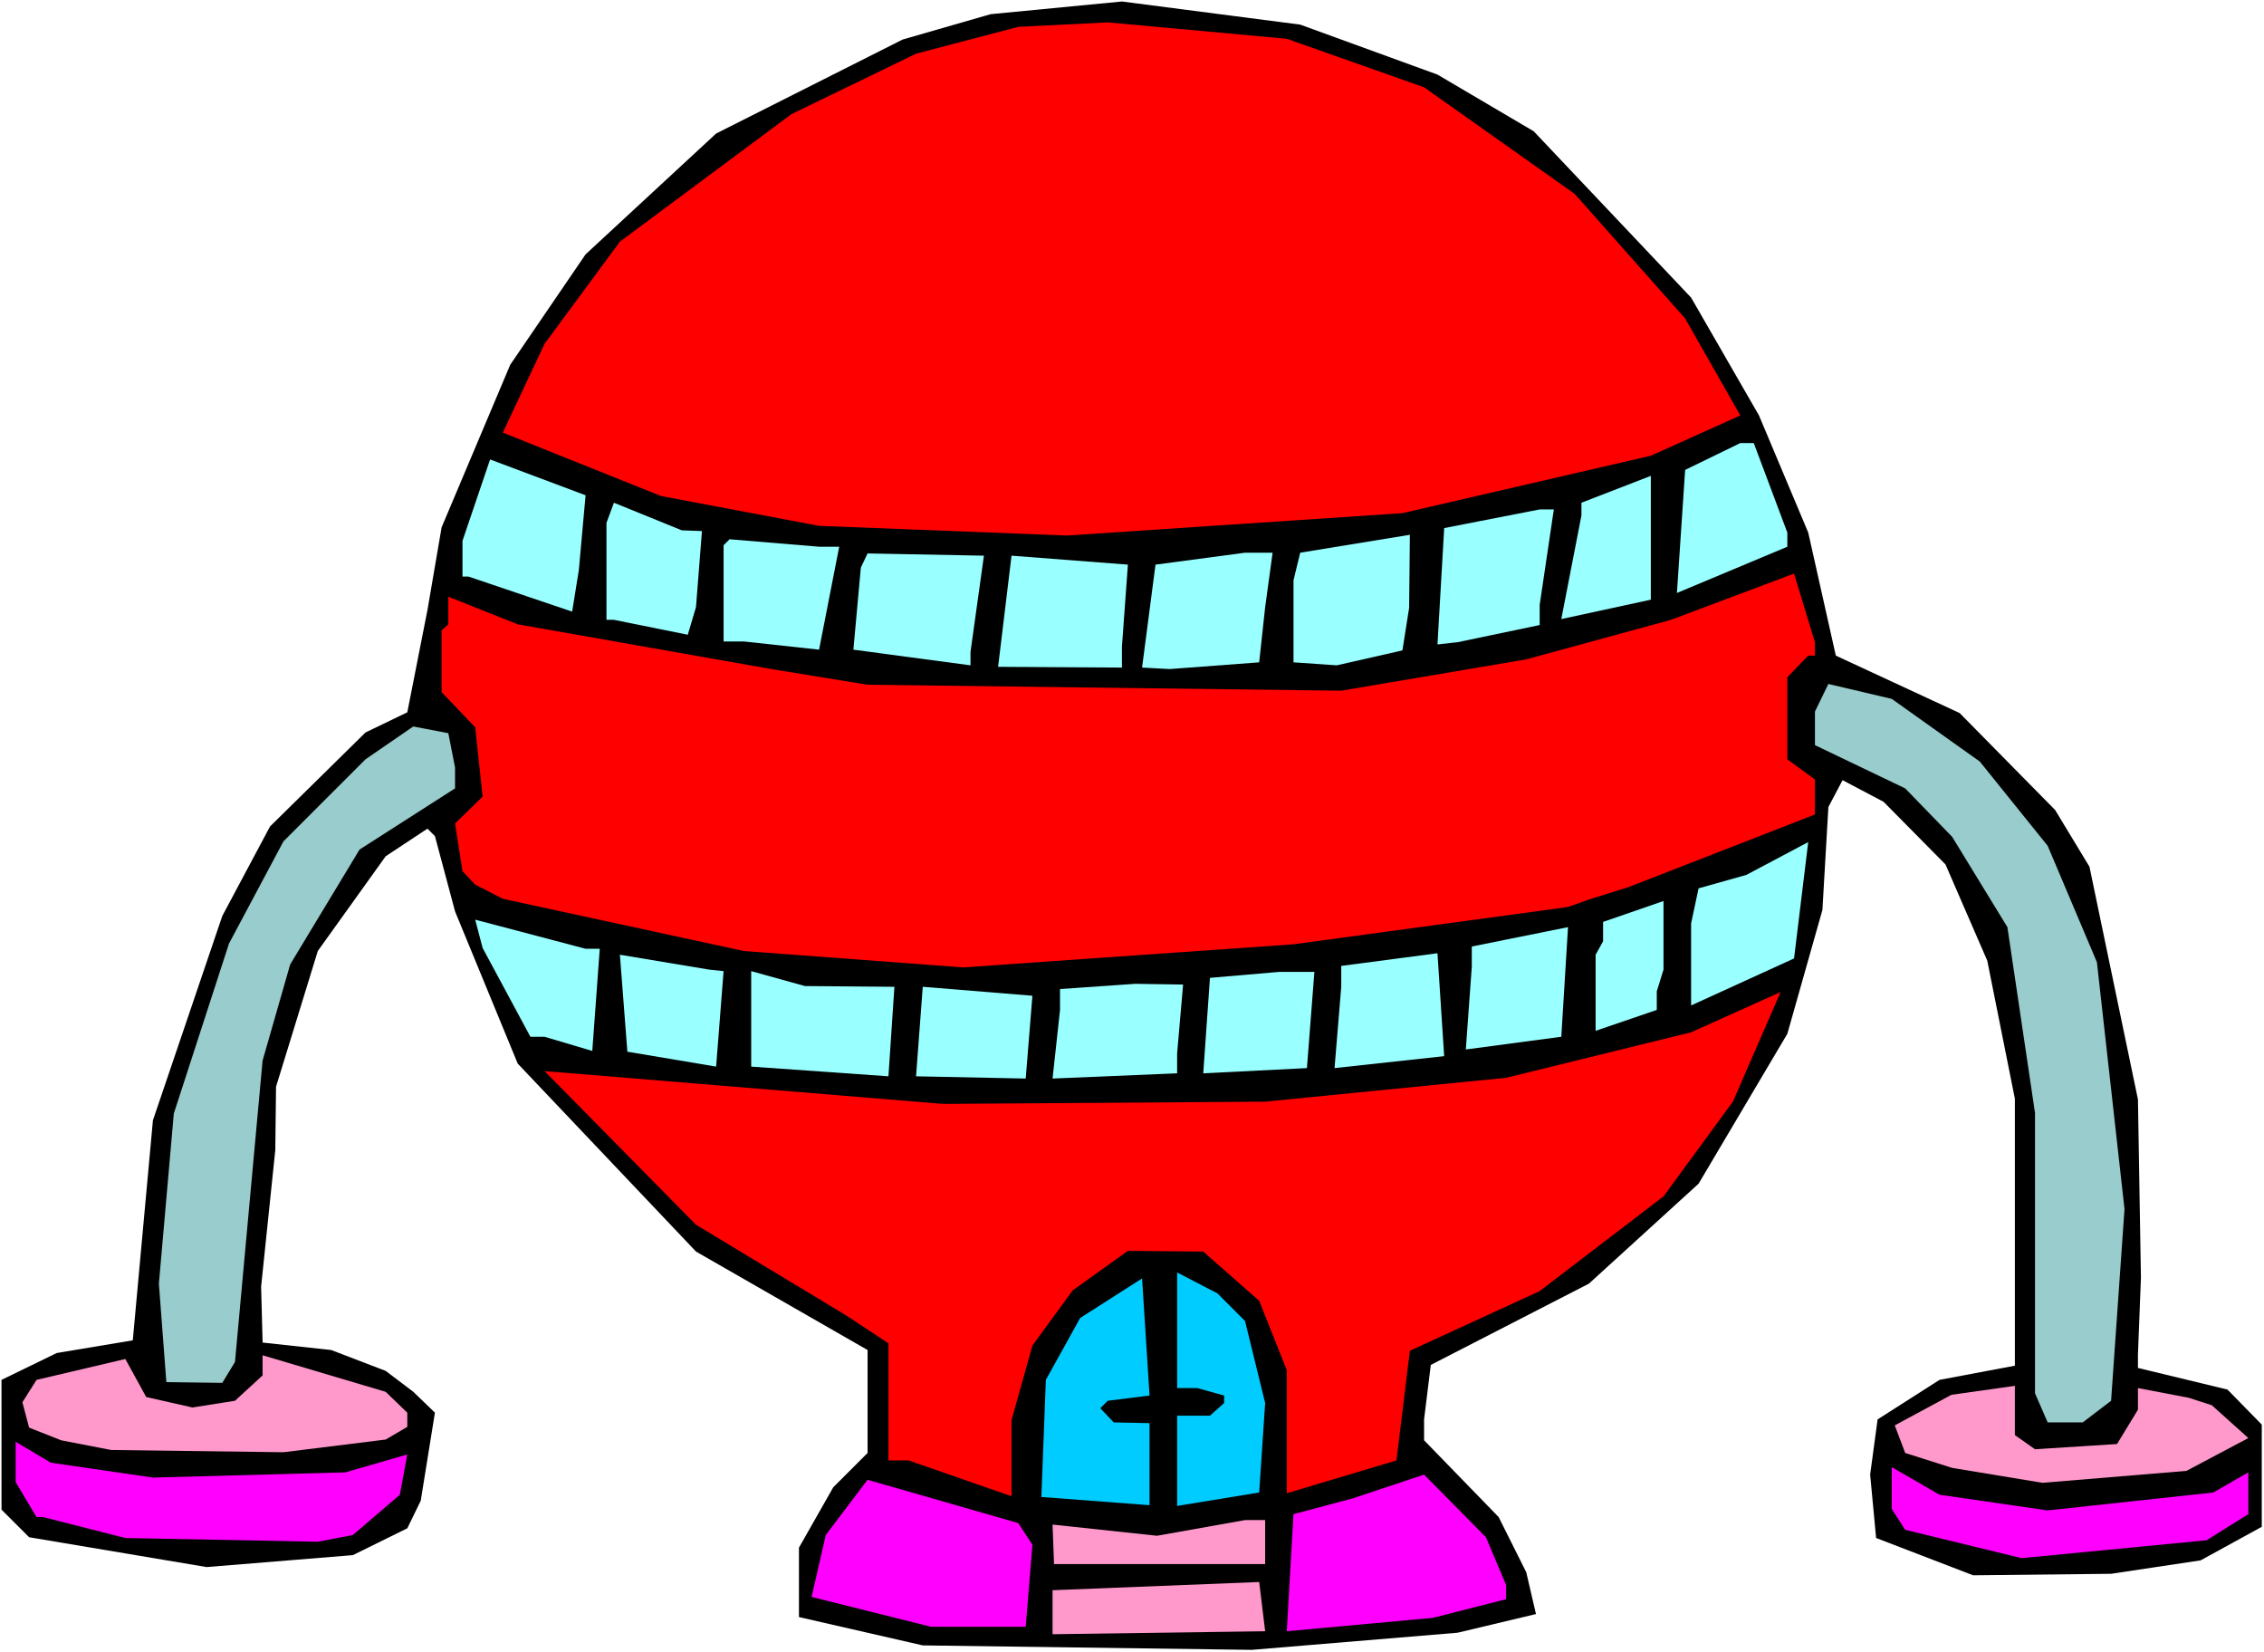 <?xml version="1.0" encoding="UTF-8" standalone="no"?>
<svg
   version="1.0"
   width="129.766mm"
   height="94.684mm"
   id="svg37"
   sodipodi:docname="Alien Building 29.wmf"
   xmlns:inkscape="http://www.inkscape.org/namespaces/inkscape"
   xmlns:sodipodi="http://sodipodi.sourceforge.net/DTD/sodipodi-0.dtd"
   xmlns="http://www.w3.org/2000/svg"
   xmlns:svg="http://www.w3.org/2000/svg">
  <rect width="100%" height="100%" fill="#333333" stroke="none"/>
  <sodipodi:namedview
     id="namedview37"
     pagecolor="#ffffff"
     bordercolor="#000000"
     borderopacity="0.25"
     inkscape:showpageshadow="2"
     inkscape:pageopacity="0.0"
     inkscape:pagecheckerboard="0"
     inkscape:deskcolor="#d1d1d1"
     inkscape:document-units="mm" />
  <defs
     id="defs1">
    <pattern
       id="WMFhbasepattern"
       patternUnits="userSpaceOnUse"
       width="6"
       height="6"
       x="0"
       y="0" />
  </defs>
  <path
     style="fill:#ffffff;fill-opacity:1;fill-rule:evenodd;stroke:none"
     d="M 0,357.861 H 490.455 V 0 H 0 Z"
     id="path1" />
  <path
     style="fill:#000000;fill-opacity:1;fill-rule:evenodd;stroke:none"
     d="m 311.403,16.156 20.846,12.279 34.098,36.028 14.706,25.527 10.666,25.365 5.979,26.658 26.826,12.44 20.685,21.003 7.434,12.279 10.504,50.408 0.646,38.613 -0.646,16.641 v 2.908 l 19.392,4.685 7.434,7.593 v 22.134 l -13.251,7.27 -19.392,2.908 -29.896,0.323 -21.008,-8.078 -1.293,-13.733 1.616,-11.956 13.413,-8.563 16.322,-3.07 v -57.839 l -5.979,-29.889 -9.05,-20.842 -13.413,-13.571 -8.888,-4.685 -3.07,5.816 -1.293,22.296 -7.595,26.819 -19.23,32.474 -23.755,21.649 -34.259,17.61 -1.454,11.794 v 4.524 l 16.16,16.641 5.979,11.956 2.101,9.048 -16.968,4.039 -44.602,3.716 -71.266,-0.969 -26.826,-6.139 v -15.025 l 7.434,-13.087 7.434,-7.432 v -22.296 l -37.168,-21.326 -38.622,-40.714 -13.574,-32.959 -4.363,-16.318 -1.616,-1.616 -9.05,5.978 -14.706,20.518 -9.05,29.404 -0.162,13.733 -3.07,29.566 0.323,12.117 14.867,1.616 11.797,4.524 5.979,4.524 4.686,4.524 -3.07,19.064 -2.909,5.978 -11.797,5.816 -31.674,2.585 -38.461,-6.463 -5.979,-5.978 V 298.891 l 11.958,-5.816 16.483,-2.747 4.363,-47.661 15.029,-44.268 10.342,-19.388 20.685,-20.357 9.05,-4.362 4.363,-22.134 3.07,-17.933 14.867,-35.221 16.322,-23.911 28.28,-26.173 40.4,-20.357 19.069,-5.493 28.442,-2.747 38.622,5.008 z"
     id="path2" />
  <path
     style="fill:#ff0000;fill-opacity:1;fill-rule:evenodd;stroke:none"
     d="m 308.494,18.903 32.643,23.103 23.917,26.981 11.958,21.003 -19.392,8.724 -53.813,12.44 -72.72,4.847 -53.651,-2.1 -34.259,-6.463 -34.259,-13.733 9.05,-19.226 16.322,-22.134 37.168,-27.627 26.987,-13.087 22.139,-5.816 19.392,-0.969 38.784,3.554 z"
     id="path3" />
  <path
     style="fill:#99ffff;fill-opacity:1;fill-rule:evenodd;stroke:none"
     d="m 387.193,115.356 v 3.07 l -23.917,10.017 1.778,-26.658 11.958,-5.816 h 2.909 z"
     id="path4" />
  <path
     style="fill:#99ffff;fill-opacity:1;fill-rule:evenodd;stroke:none"
     d="m 125.401,123.434 -1.454,9.048 -22.462,-7.593 h -1.293 v -7.755 l 5.979,-17.61 20.685,7.755 z"
     id="path5" />
  <path
     style="fill:#99ffff;fill-opacity:1;fill-rule:evenodd;stroke:none"
     d="m 338.228,134.097 4.363,-22.457 v -2.747 L 357.62,103.077 v 26.819 z"
     id="path6" />
  <path
     style="fill:#99ffff;fill-opacity:1;fill-rule:evenodd;stroke:none"
     d="m 333.542,131.027 v 4.362 l -17.776,3.716 -4.363,0.485 1.454,-25.204 20.685,-4.039 h 3.07 z"
     id="path7" />
  <path
     style="fill:#99ffff;fill-opacity:1;fill-rule:evenodd;stroke:none"
     d="m 152.065,115.033 -1.293,16.479 -1.778,5.978 -15.998,-3.231 h -1.616 v -21.003 l 1.616,-4.362 14.706,5.978 z"
     id="path8" />
  <path
     style="fill:#99ffff;fill-opacity:1;fill-rule:evenodd;stroke:none"
     d="m 305.262,131.674 -1.454,9.209 -14.221,3.231 -9.373,-0.646 v -17.772 l 1.454,-5.978 23.755,-3.877 z"
     id="path9" />
  <path
     style="fill:#99ffff;fill-opacity:1;fill-rule:evenodd;stroke:none"
     d="m 181.8,118.425 -4.363,22.296 -16.322,-1.777 h -4.363 v -20.842 l 1.293,-1.293 19.392,1.616 z"
     id="path10" />
  <path
     style="fill:#99ffff;fill-opacity:1;fill-rule:evenodd;stroke:none"
     d="m 274.073,131.512 -1.293,11.956 -19.392,1.454 -5.979,-0.323 2.909,-22.296 19.392,-2.585 h 5.979 z"
     id="path11" />
  <path
     style="fill:#99ffff;fill-opacity:1;fill-rule:evenodd;stroke:none"
     d="m 210.241,141.206 v 2.908 l -25.371,-3.393 1.616,-17.772 1.454,-3.07 25.21,0.485 z"
     id="path12" />
  <path
     style="fill:#99ffff;fill-opacity:1;fill-rule:evenodd;stroke:none"
     d="m 243.046,140.075 v 4.524 l -26.826,-0.162 2.909,-24.073 25.21,1.939 z"
     id="path13" />
  <path
     style="fill:#ff0000;fill-opacity:1;fill-rule:evenodd;stroke:none"
     d="m 393.172,142.014 h -1.454 l -4.525,4.685 v 17.772 l 5.979,4.362 v 7.593 l -40.238,15.672 -8.726,2.747 -4.525,1.616 -59.469,8.078 -71.589,5.008 -47.51,-3.554 -52.197,-11.309 -5.979,-3.07 -2.747,-2.908 -1.616,-10.34 5.979,-5.816 -1.616,-15.025 -7.272,-7.593 v -13.41 l 1.454,-1.292 v -5.978 l 15.029,5.978 54.944,9.694 20.846,3.393 102.616,1.292 40.077,-6.786 31.35,-8.563 26.664,-10.017 4.525,14.864 z"
     id="path14" />
  <path
     style="fill:#99cccc;fill-opacity:1;fill-rule:evenodd;stroke:none"
     d="m 428.886,164.956 14.706,18.257 10.666,25.204 5.979,53.477 -2.909,41.522 -6.141,4.685 h -7.595 l -2.747,-6.301 v -60.748 l -5.979,-40.229 -11.958,-19.549 -10.181,-10.502 -19.554,-9.371 v -7.27 l 2.909,-5.978 13.736,3.231 z"
     id="path15" />
  <path
     style="fill:#99cccc;fill-opacity:1;fill-rule:evenodd;stroke:none"
     d="m 98.576,166.248 v 4.524 l -20.685,13.248 -15.029,24.881 -5.979,20.842 -5.979,65.271 -2.747,4.524 -12.12,-0.162 -1.616,-21.326 3.232,-36.836 11.958,-36.836 11.797,-22.134 17.776,-17.772 10.342,-7.109 7.595,1.454 z"
     id="path16" />
  <path
     style="fill:#99ffff;fill-opacity:1;fill-rule:evenodd;stroke:none"
     d="m 366.347,217.787 v -17.772 l 1.616,-7.593 10.342,-2.908 13.413,-7.109 -3.07,25.204 z"
     id="path17" />
  <path
     style="fill:#99ffff;fill-opacity:1;fill-rule:evenodd;stroke:none"
     d="m 358.913,214.717 v 4.039 l -13.251,4.524 v -16.479 l 1.616,-2.908 v -4.201 l 13.09,-4.524 v 14.864 z"
     id="path18" />
  <path
     style="fill:#99ffff;fill-opacity:1;fill-rule:evenodd;stroke:none"
     d="m 317.544,227.319 1.293,-17.933 v -4.362 l 20.846,-4.201 -1.454,23.75 z"
     id="path19" />
  <path
     style="fill:#99ffff;fill-opacity:1;fill-rule:evenodd;stroke:none"
     d="m 129.926,205.508 -1.616,22.134 -10.342,-3.07 h -3.07 l -10.342,-19.226 -1.616,-6.139 23.917,6.301 z"
     id="path20" />
  <path
     style="fill:#99ffff;fill-opacity:1;fill-rule:evenodd;stroke:none"
     d="m 289.102,231.358 1.454,-17.61 v -4.524 l 20.846,-2.747 1.454,22.296 z"
     id="path21" />
  <path
     style="fill:#99ffff;fill-opacity:1;fill-rule:evenodd;stroke:none"
     d="m 156.752,210.355 -1.616,20.68 -19.23,-3.231 -1.616,-21.003 19.392,3.231 z"
     id="path22" />
  <path
     style="fill:#99ffff;fill-opacity:1;fill-rule:evenodd;stroke:none"
     d="m 283.123,231.358 -22.462,1.131 1.454,-20.68 15.029,-1.292 h 7.595 z"
     id="path23" />
  <path
     style="fill:#99ffff;fill-opacity:1;fill-rule:evenodd;stroke:none"
     d="m 193.758,213.747 -1.293,19.388 -29.734,-2.1 v -20.68 l 11.635,3.231 z"
     id="path24" />
  <path
     style="fill:#99ffff;fill-opacity:1;fill-rule:evenodd;stroke:none"
     d="m 255.005,228.127 v 4.362 l -26.987,1.131 1.616,-14.864 v -4.524 l 16.322,-1.131 10.342,0.162 z"
     id="path25" />
  <path
     style="fill:#ff0000;fill-opacity:1;fill-rule:evenodd;stroke:none"
     d="m 360.368,259.147 -26.826,20.518 -28.118,12.925 -2.909,23.75 -23.755,7.109 v -26.658 l -5.979,-15.025 -12.12,-10.663 -16.322,-0.162 -11.958,8.563 -8.726,11.956 -4.525,16.156 v 16.479 l -22.301,-7.755 h -4.363 v -25.365 l -9.05,-5.978 -32.643,-19.711 -32.805,-33.282 86.294,7.109 69.811,-0.485 52.197,-5.17 40.077,-9.855 19.392,-8.724 -10.342,23.75 z"
     id="path26" />
  <path
     style="fill:#99ffff;fill-opacity:1;fill-rule:evenodd;stroke:none"
     d="m 222.2,233.62 -23.755,-0.485 1.454,-19.388 23.755,1.939 z"
     id="path27" />
  <path
     style="fill:#00ccff;fill-opacity:1;fill-rule:evenodd;stroke:none"
     d="m 269.71,286.128 4.363,17.772 -1.293,19.388 -17.776,2.908 v -19.549 h 7.11 l 3.07,-2.747 v -1.616 l -5.818,-1.616 h -4.363 v -25.042 l 8.726,4.524 z"
     id="path28" />
  <path
     style="fill:#00ccff;fill-opacity:1;fill-rule:evenodd;stroke:none"
     d="m 239.976,303.415 -1.616,1.616 2.909,3.07 7.757,0.162 v 17.772 l -23.432,-1.777 0.97,-25.365 7.434,-13.41 13.413,-8.563 1.616,25.365 z"
     id="path29" />
  <path
     style="fill:#ff99cc;fill-opacity:1;fill-rule:evenodd;stroke:none"
     d="m 88.234,306 v 3.07 l -4.686,2.747 -22.139,2.747 -37.33,-0.485 -10.827,-2.1 -6.949,-2.747 -1.454,-5.493 3.07,-4.847 19.23,-4.524 4.525,8.24 10.019,2.262 9.211,-1.454 5.979,-5.493 v -4.362 l 26.664,7.917 z"
     id="path30" />
  <path
     style="fill:#ff99cc;fill-opacity:1;fill-rule:evenodd;stroke:none"
     d="m 436.481,310.847 4.363,3.07 17.776,-1.131 4.525,-7.432 v -4.685 l 10.989,2.1 5.01,1.616 7.918,7.109 -13.413,7.109 -31.189,2.585 -19.554,-3.231 -10.181,-3.231 -2.262,-5.978 12.282,-6.624 13.736,-1.939 z"
     id="path31" />
  <path
     style="fill:#ff00ff;fill-opacity:1;fill-rule:evenodd;stroke:none"
     d="m 33.128,320.056 41.693,-1.131 13.413,-3.877 -1.616,8.724 -10.181,8.724 -7.595,1.454 -41.693,-0.808 -17.776,-4.524 H 7.918 l -4.525,-7.593 v -8.724 l 7.595,4.524 z"
     id="path32" />
  <path
     style="fill:#ff00ff;fill-opacity:1;fill-rule:evenodd;stroke:none"
     d="m 443.591,327.164 35.875,-3.877 7.595,-4.362 v 9.048 l -9.05,5.655 -40.077,3.878 -25.21,-6.139 -2.909,-4.524 v -9.048 l 10.342,5.978 z"
     id="path33" />
  <path
     style="fill:#ff00ff;fill-opacity:1;fill-rule:evenodd;stroke:none"
     d="m 326.27,343.321 v 3.07 l -15.837,4.039 -31.674,2.908 1.454,-25.365 12.766,-3.393 15.514,-5.17 13.413,13.571 z"
     id="path34" />
  <path
     style="fill:#ff00ff;fill-opacity:1;fill-rule:evenodd;stroke:none"
     d="m 223.654,334.596 -1.454,17.772 h -20.523 l -25.856,-6.463 3.07,-13.41 9.05,-11.956 32.643,9.371 z"
     id="path35" />
  <path
     style="fill:#ff99cc;fill-opacity:1;fill-rule:evenodd;stroke:none"
     d="m 274.073,338.797 h -45.733 l -0.323,-8.563 22.624,2.423 19.069,-3.393 h 4.363 z"
     id="path36" />
  <path
     style="fill:#ff99cc;fill-opacity:1;fill-rule:evenodd;stroke:none"
     d="m 228.017,353.984 v -9.532 l 44.763,-1.777 1.293,10.663 z"
     id="path37" />
</svg>

